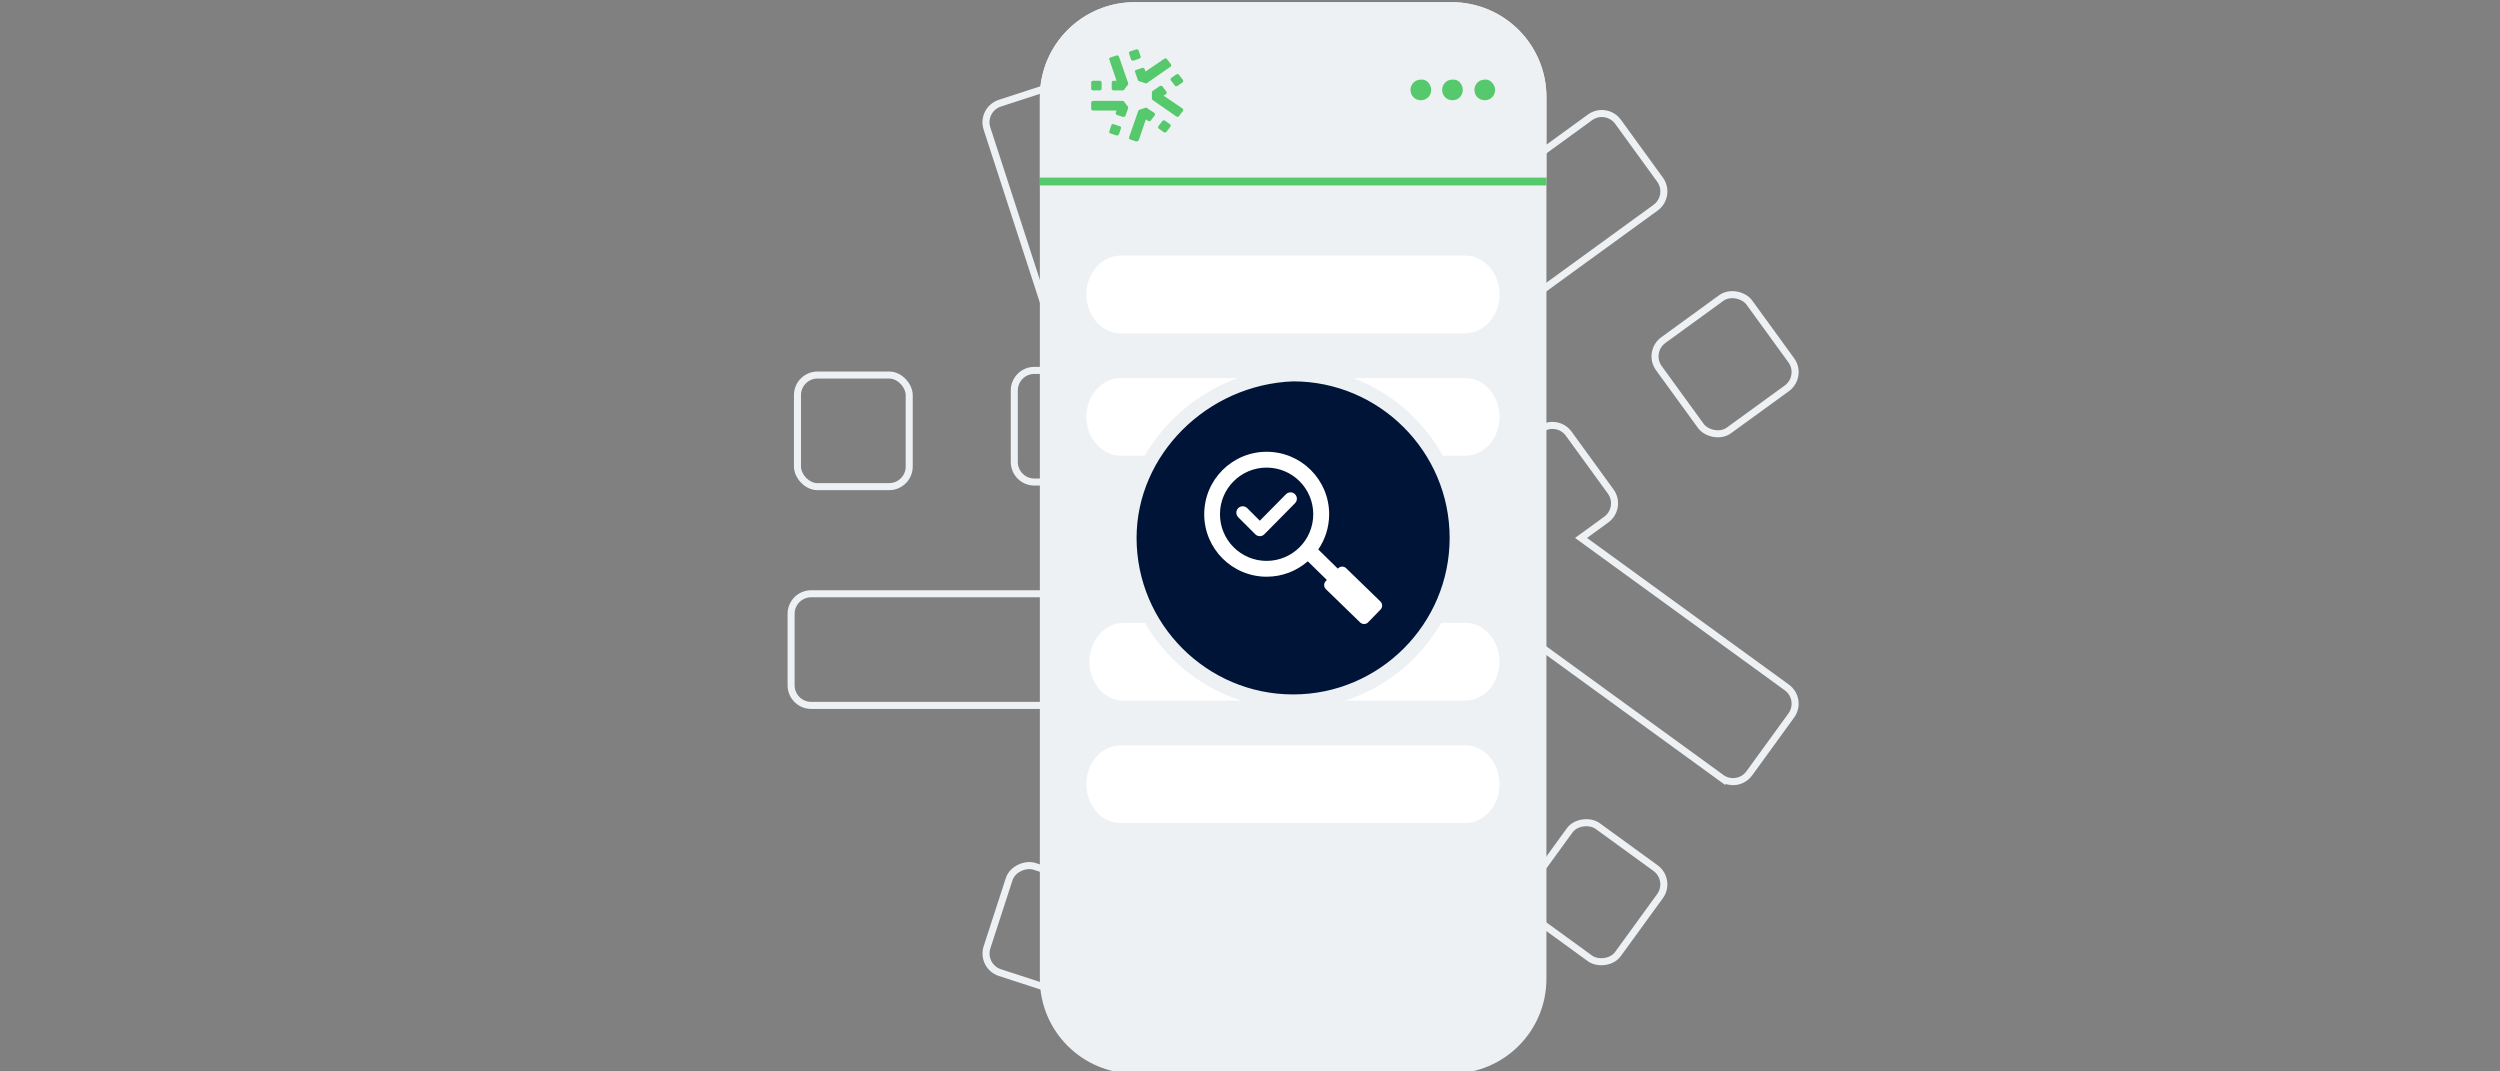 <?xml version="1.0" encoding="UTF-8"?>
<svg id="Calque_1" data-name="Calque 1" xmlns="http://www.w3.org/2000/svg" viewBox="0 0 700 300">
  <rect x="0" y="0" width="700" height="300" fill="#808080" stroke="none"/>
  <defs>
    <style>
      .cls-1 {
        fill: none;
        stroke-width: 1.97px;
      }

      .cls-1, .cls-2 {
        stroke: #eef1f4;
        stroke-miterlimit: 10;
      }

      .cls-3 {
        fill: #eef1f4;
      }

      .cls-4, .cls-5 {
        fill: #fff;
      }

      .cls-5 {
        fill-rule: evenodd;
      }

      .cls-6 {
        fill: #55c96b;
      }

      .cls-2 {
        fill: #001438;
        stroke-width: 4px;
      }
    </style>
  </defs>
  <g>
    <rect class="cls-1" x="338.17" y="5.71" width="31.25" height="31.29" rx="5.62" ry="5.62" transform="translate(10.72 110.37) rotate(-18)"/>
    <path class="cls-1" d="M317.01,134.97h-27.39c-3.1,0-5.62-2.51-5.62-5.62v-20.02c0-3.1,2.51-5.62,5.62-5.62h8.74l-22.01-67.74c-.96-2.95.66-6.12,3.61-7.08l19.04-6.19c2.95-.96,6.12.66,7.08,3.61l27.78,85.48c.56,1.71.26,3.58-.8,5.04l-11.49,15.83c-1.06,1.46-2.75,2.32-4.55,2.32h0Z"/>
    <path class="cls-1" d="M318.31,219.09l-19.04-6.19c-2.95-.96-4.56-4.13-3.61-7.08l2.7-8.31h-71.23c-3.1,0-5.62-2.51-5.62-5.62v-20.02c0-3.1,2.51-5.62,5.62-5.62h89.87c1.8,0,3.49.86,4.55,2.32l11.49,15.83c1.06,1.46,1.35,3.33.8,5.04l-8.46,26.04c-.96,2.95-4.13,4.56-7.08,3.61h0Z"/>
    <rect class="cls-1" x="278.67" y="244.92" width="31.29" height="31.25" rx="5.62" ry="5.62" transform="translate(-44.42 459.94) rotate(-72)"/>
    <path class="cls-1" d="M358.48,297.85l-19.04-6.19c-2.95-.96-4.56-4.13-3.61-7.08l27.78-85.48c.56-1.71,1.89-3.05,3.61-3.61l18.6-6.05c1.71-.56,3.58-.26,5.04.8l22.15,16.1c2.51,1.83,3.07,5.33,1.24,7.85l-11.76,16.2c-1.83,2.51-5.33,3.07-7.85,1.24l-7.07-5.14-22.01,67.74c-.96,2.95-4.13,4.56-7.08,3.61h0Z"/>
    <rect class="cls-1" x="430.65" y="234.18" width="31.25" height="31.29" rx="5.62" ry="5.62" transform="translate(-18.16 464.02) rotate(-54)"/>
    <path class="cls-1" d="M385.82,111.78l-18.6-6.05c-1.71-.56-3.05-1.89-3.61-3.61l-8.46-26.04c-.96-2.95.66-6.12,3.61-7.08l19.04-6.19c2.95-.96,6.12.66,7.08,3.61l2.7,8.31,57.62-41.87c2.51-1.83,6.02-1.27,7.85,1.24l11.76,16.2c1.83,2.51,1.27,6.02-1.24,7.85l-72.71,52.82c-1.46,1.06-3.33,1.35-5.04.8h0Z"/>
    <path class="cls-1" d="M481.95,217.77l-72.71-52.82c-1.46-1.06-2.32-2.75-2.32-4.55v-19.56c0-1.8.86-3.49,2.32-4.55l22.15-16.1c2.51-1.83,6.02-1.27,7.85,1.24l11.76,16.2c1.83,2.51,1.27,6.02-1.24,7.85l-7.07,5.14,57.63,41.87c2.51,1.83,3.07,5.33,1.24,7.85l-11.76,16.2c-1.83,2.51-5.33,3.07-7.85,1.24v-.02Z"/>
    <rect class="cls-1" x="467.38" y="86.36" width="31.29" height="31.25" rx="5.62" ry="5.62" transform="translate(32.3 303.39) rotate(-36)"/>
    <rect class="cls-1" x="223.29" y="105.01" width="31.29" height="31.25" rx="5.62" ry="5.62"/>
  </g>
  <g>
    <path class="cls-3" d="M291.16,27.16c0-14.67,11.88-26.55,26.55-26.55h88.74c14.67,0,26.55,11.88,26.55,26.55v246.9c0,14.67-11.88,26.55-26.55,26.55h-88.74c-14.67,0-26.55-11.88-26.55-26.55V27.16Z"/>
    <path class="cls-4" d="M304.19,82.45c0-6.04,4.34-10.88,9.62-10.88h96.43c5.34,0,9.62,4.91,9.62,10.88h0c0,6.04-4.34,10.88-9.62,10.88h-96.37c-5.34,0-9.68-4.85-9.68-10.88h0Z"/>
    <path class="cls-4" d="M304.19,116.73c0-6.04,4.34-10.88,9.62-10.88h96.43c5.34,0,9.62,4.91,9.62,10.88h0c0,6.04-4.34,10.88-9.62,10.88h-96.37c-5.34,0-9.68-4.91-9.68-10.88h0Z"/>
    <path class="cls-4" d="M305.05,185.29c0-6.04,4.31-10.88,9.55-10.88h95.71c5.3,0,9.55,4.91,9.55,10.88h0c0,6.04-4.31,10.88-9.55,10.88h-95.65c-5.3.07-9.61-4.85-9.61-10.88h0Z"/>
    <path class="cls-4" d="M304.19,219.57c0-6.04,4.34-10.88,9.62-10.88h96.43c5.34,0,9.62,4.91,9.62,10.88h0c0,6.04-4.34,10.88-9.62,10.88h-96.37c-5.34.07-9.68-4.85-9.68-10.88h0Z"/>
    <path class="cls-3" d="M291.16,27.16c0-14.67,11.88-26.55,26.55-26.55h88.74c14.67,0,26.55,11.88,26.55,26.55v22.57h-141.84v-22.57Z"/>
    <g>
      <path class="cls-6" d="M400.72,25.18c0,1.63-1.26,2.89-2.89,2.89s-2.89-1.26-2.89-2.89,1.26-2.89,2.89-2.89c1.63-.18,2.89,1.26,2.89,2.89Z"/>
      <path class="cls-6" d="M409.58,25.18c0,1.63-1.26,2.89-2.89,2.89s-2.89-1.26-2.89-2.89,1.26-2.89,2.89-2.89c1.63-.18,2.89,1.26,2.89,2.89Z"/>
      <path class="cls-6" d="M418.62,25.18c0,1.63-1.26,2.89-2.89,2.89s-2.89-1.26-2.89-2.89,1.26-2.89,2.89-2.89c1.45-.18,2.89,1.26,2.89,2.89Z"/>
    </g>
    <g>
      <path class="cls-6" d="M318.15,13.82l-1.69.56c-.23.11-.45.34-.34.56l.56,1.69c.11.23.34.45.68.34l1.69-.56c.23-.11.45-.34.34-.56l-.56-1.69c-.11-.23-.45-.45-.68-.34Z"/>
      <path class="cls-6" d="M314.32,25.31h-2.48c-.34,0-.56-.23-.56-.45v-1.8c0-.23.23-.45.56-.45h.79l-2.03-5.97c-.11-.23.11-.56.34-.56l1.69-.56c.23-.11.56.11.68.34l2.59,7.44c0,.11,0,.34-.11.45l-1.01,1.35c-.11.23-.34.23-.45.23h0Z"/>
      <path class="cls-6" d="M307.89,22.61h-1.8c-.34,0-.56.23-.56.45v1.8c0,.23.23.45.56.45h1.8c.34,0,.56-.23.56-.45v-1.8c0-.23-.23-.45-.56-.45Z"/>
      <path class="cls-6" d="M314.43,32.75l-1.69-.56c-.23-.11-.45-.34-.34-.56l.23-.68h-6.54c-.34,0-.56-.23-.56-.45v-1.8c0-.23.23-.45.56-.45h8.23c.11,0,.34.11.45.23l1.01,1.35c.11.11.11.34.11.45l-.79,2.25c-.11.11-.45.23-.68.23h0Z"/>
      <path class="cls-6" d="M311.16,35.12l-.56,1.69c-.11.23.11.56.34.56l1.69.56c.23.11.56-.11.68-.34l.56-1.69c.11-.23-.11-.56-.34-.56l-1.69-.56c-.34-.11-.56,0-.68.34Z"/>
      <path class="cls-6" d="M318.15,39.62l-1.69-.56c-.23-.11-.45-.34-.34-.56l2.59-7.44c0-.11.23-.23.34-.34l1.69-.56c.11,0,.34,0,.45.11l2.03,1.35c.23.11.23.45.11.68l-1.13,1.46c-.11.23-.45.23-.68.11l-.68-.45-2.03,5.97c-.23.11-.45.23-.68.23h0Z"/>
      <path class="cls-6" d="M325.47,33.88l-1.13,1.46c-.11.23-.11.56.11.68l1.46,1.01c.23.11.56.11.68-.11l1.13-1.46c.11-.23.11-.56-.11-.68l-1.46-1.01c-.11-.11-.45-.11-.68.11Z"/>
      <path class="cls-6" d="M320.63,23.28l-1.69-.56c-.11,0-.23-.11-.34-.34l-.79-2.25c-.11-.23.11-.56.34-.56l1.69-.56c.23-.11.56.11.68.34l.23.68,5.3-3.61c.23-.11.56-.11.68.11l1.13,1.46c.11.23.11.56-.11.68l-6.65,4.62c-.11,0-.34.11-.45,0h0Z"/>
      <path class="cls-6" d="M329.41,32.64l-6.65-4.62c-.11-.11-.23-.23-.23-.45v-1.69c0-.11.11-.34.23-.45l2.03-1.35c.23-.11.56-.11.68.11l1.13,1.46c.11.23.11.56-.11.68l-.68.45,5.3,3.61c.23.11.23.45.11.68l-1.13,1.46c-.11.23-.45.23-.68.11h0Z"/>
      <path class="cls-6" d="M329.41,20.81l-1.46,1.01c-.23.11-.23.45-.11.68l1.13,1.46c.11.23.45.23.68.11l1.46-1.01c.23-.11.23-.45.11-.68l-1.13-1.46c-.11-.23-.45-.23-.68-.11Z"/>
    </g>
    <path class="cls-6" d="M291.16,49.73h141.84v2.19h-141.84v-2.19Z"/>
  </g>
  <g>
    <path class="cls-2" d="M316.24,150.61c0,25.25,20.58,45.83,45.83,45.83s45.83-20.58,45.83-45.83-20.58-45.83-45.83-45.83c-25.25.94-45.83,21.51-45.83,45.83Z"/>
    <path class="cls-5" d="M383.08,174.24l3.47-3.57c.61-.63.59-1.64-.03-2.25l-9.6-9.32c-.63-.61-1.64-.59-2.25.03l-.08.09-5.48-5.37c1.92-2.81,3.05-6.2,3.05-9.86,0-9.66-7.83-17.49-17.49-17.49s-17.49,7.83-17.49,17.49,7.83,17.49,17.49,17.49c4.41,0,8.43-1.63,11.51-4.32l5.34,5.23-.31.32c-.61.63-.59,1.64.03,2.25l9.6,9.32c.63.61,1.64.59,2.25-.03h0ZM346.7,144.81c-.7-.7-.7-1.83,0-2.53.7-.7,1.83-.7,2.53,0l3.52,3.52,7.33-7.42c.69-.7,1.82-.7,2.52,0s.7,1.82,0,2.52c-3.41,3.45-5.16,5.27-8.59,8.7-.7.7-1.83.7-2.53,0l-4.79-4.79h0ZM354.65,130.93c7.21,0,13.06,5.85,13.06,13.06s-5.85,13.06-13.06,13.06-13.06-5.85-13.06-13.06c0-7.21,5.85-13.06,13.06-13.06Z"/>
  </g>
</svg>
